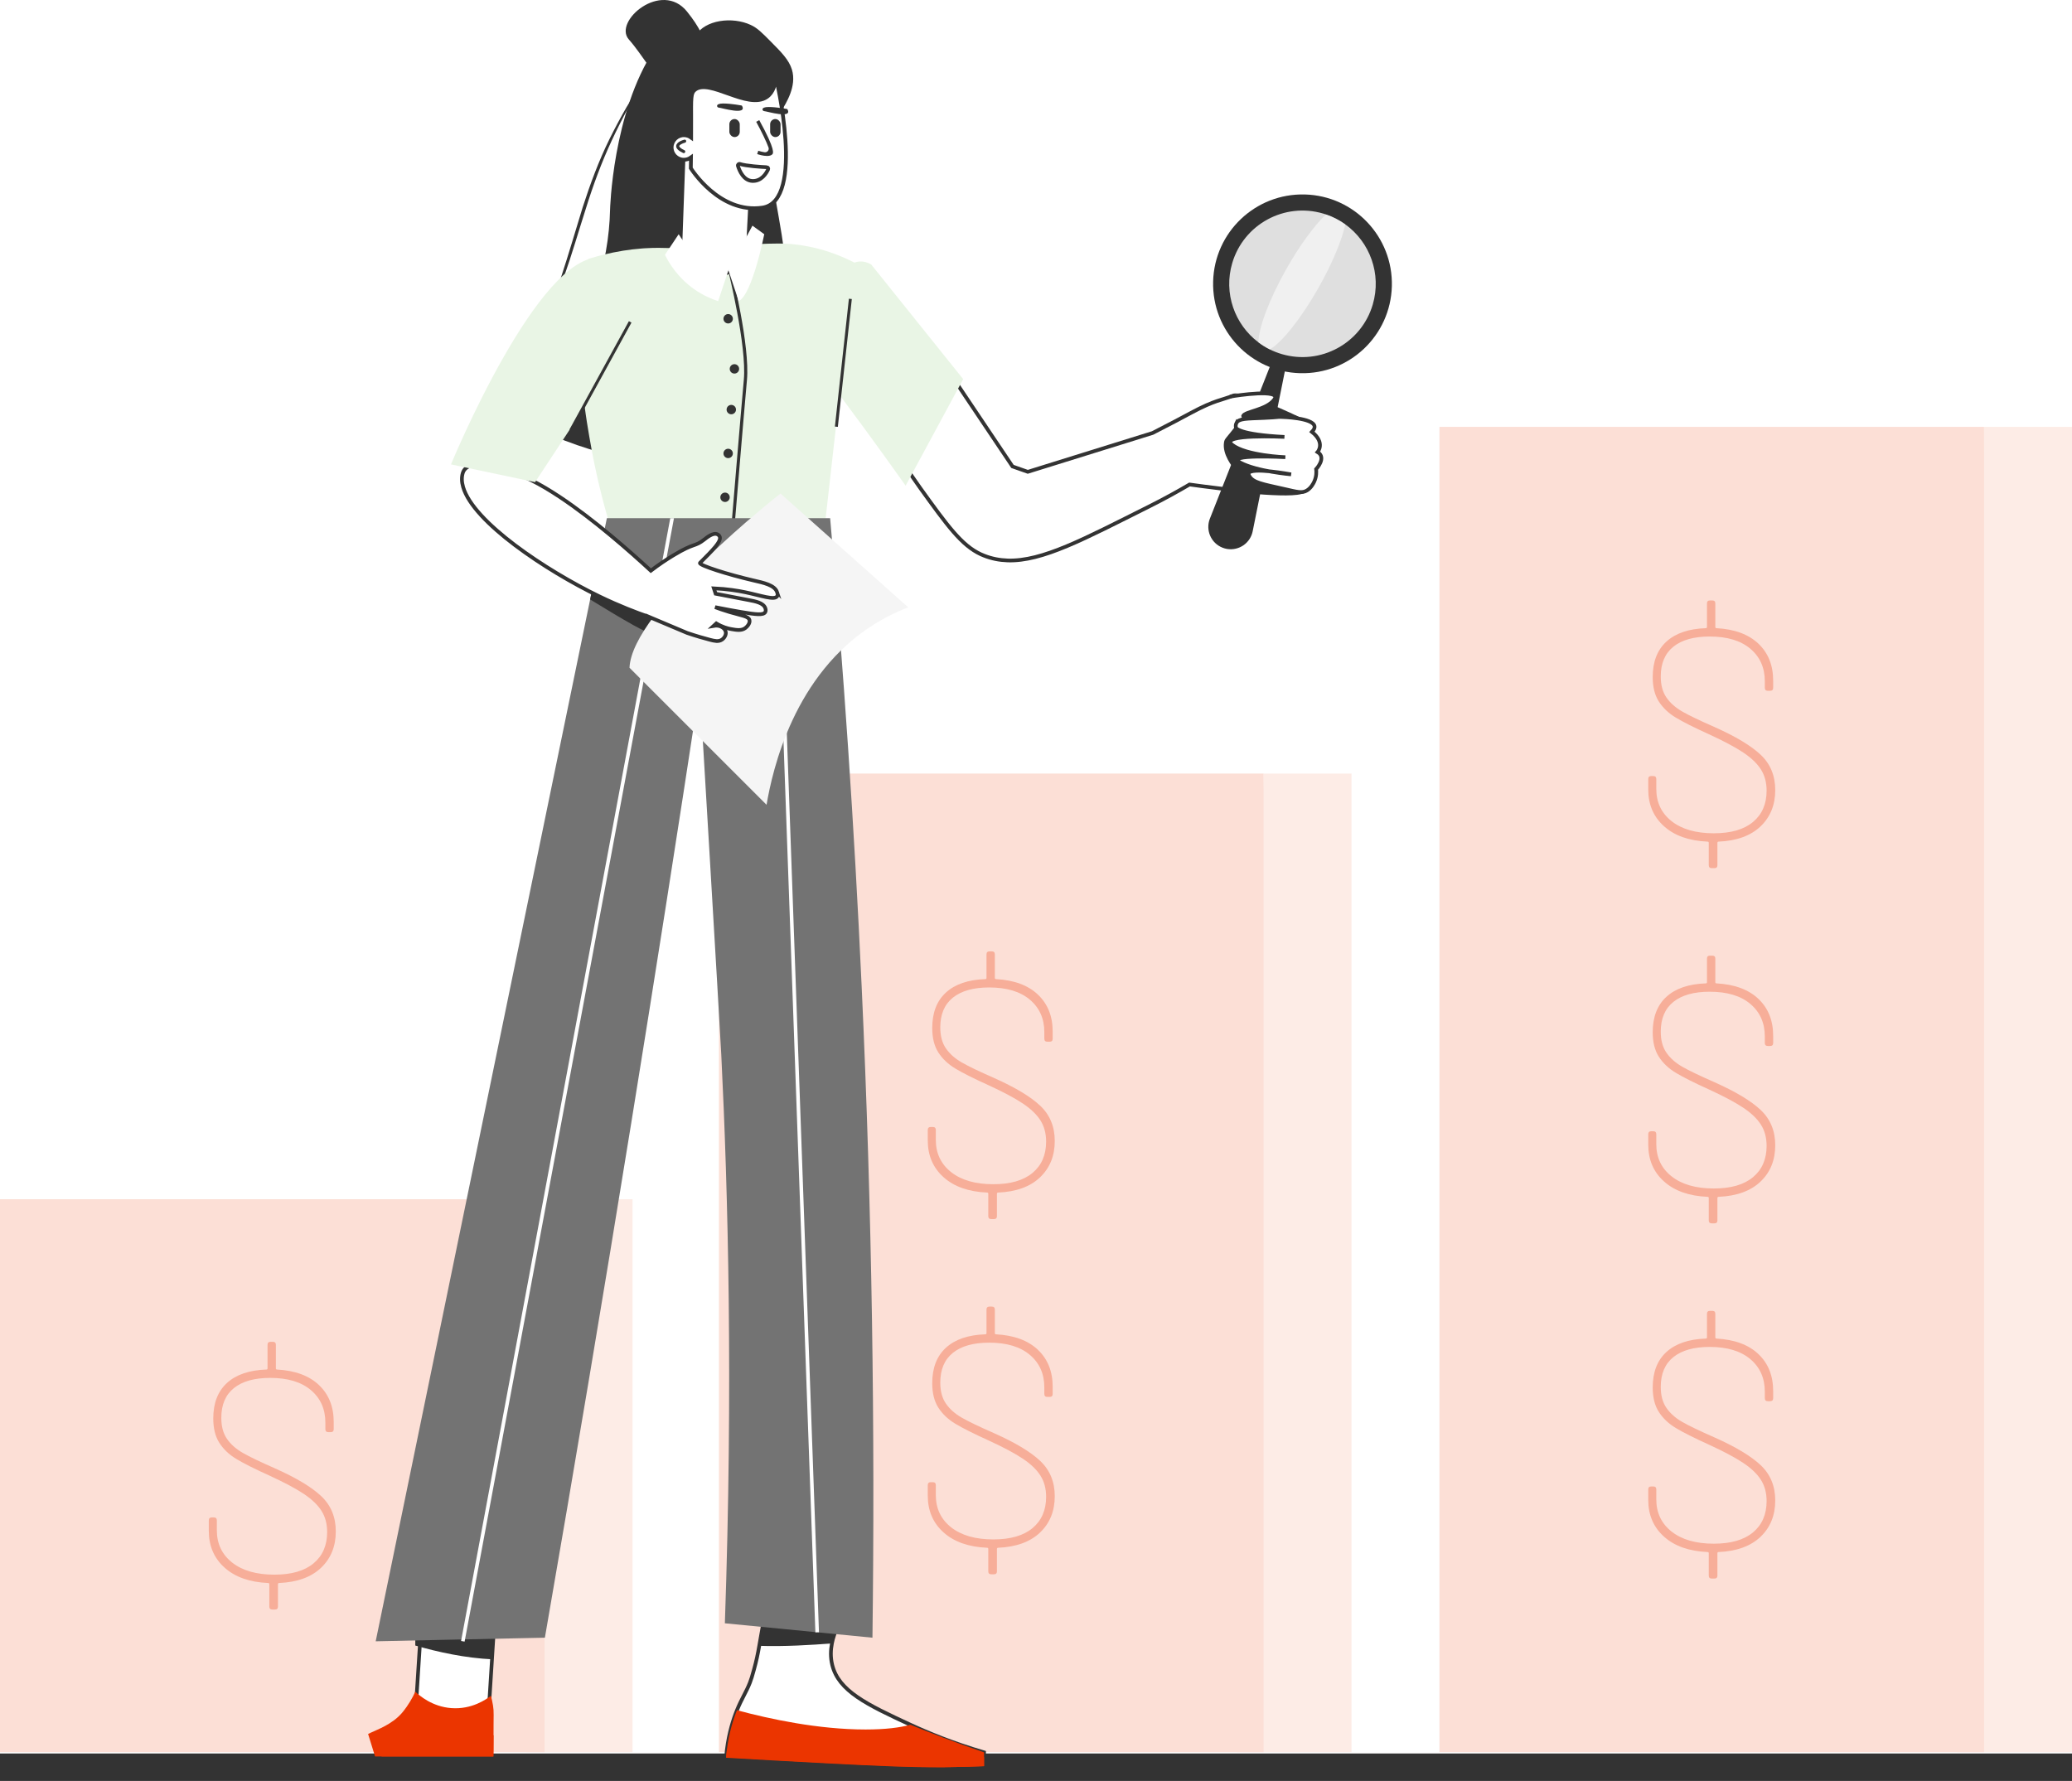 <svg xmlns="http://www.w3.org/2000/svg" xmlns:xlink="http://www.w3.org/1999/xlink" id="b" width="559.968" height="481.338" viewBox="0 0 559.968 481.338"><defs><clipPath id="e"><path d="m190.197,14.573s2.362-2.908-4.53-11.451c-6.893-8.543-19.997,2.629-15.74,7.514,4.257,4.885,6.285,9.748,8.176,8.959,1.891-.789,12.093-5.022,12.093-5.022Z" style="fill:#333;"></path></clipPath><clipPath id="f"><path d="m174.698,20.691c-1.904,2.67-3.671,5.438-5.362,8.255-1.644,2.842-3.188,5.744-4.646,8.693-2.903,5.902-5.194,12.116-7.208,18.354-1.936,6.27-3.751,12.554-5.793,18.746-1.007,3.1-2.122,6.164-3.486,9.11-1.334,2.943-2.896,5.862-5.293,8.103l.059.072c2.504-2.157,4.207-5.046,5.671-7.959,1.455-2.938,2.641-5.999,3.727-9.087,2.182-6.177,3.995-12.472,5.997-18.703,1.945-6.249,4.211-12.399,6.98-18.331,2.77-5.926,5.872-11.709,9.429-17.201l-.077-.052Z" style="fill:#333;"></path></clipPath><clipPath id="g"><path d="m211.235,29.922c1.126-1.98,4.171-6.548,2.782-11.128-.8-2.639-2.922-4.749-5.676-7.53-2.439-2.463-3.659-3.694-5.452-4.526-5.014-2.326-12.311-1.352-14.838,2.782-.638,1.045-.848,2.088-.927,2.782-.235-.407-1.55-2.601-3.709-2.782-1.409-.118-2.576.671-4.102,1.703,0,0-1.593.807-2.39,2.007-11.445,17.252-12.056,43.586-12.056,43.586-.311,13.413-4.57,32.844-23.184,57.496,20.233,9.893,35.653,11.605,46.368,11.128,5.946-.265,25.039-1.855,25.039-1.855,1.374-30.158-.028-48.564-1.855-60.278-1.914-12.269-5.352-23.974,0-33.385Z" style="fill:#333;"></path></clipPath></defs><g id="c"><polygon points="170.951 324.11 170.951 473.548 142.319 473.548 147.182 324.11 170.951 324.11" style="fill:#fdece6;"></polygon><rect y="324.11" width="147.182" height="149.437" style="fill:#fcdfd6;"></rect><polygon points="365.254 209.065 365.254 473.548 334.3 473.548 341.486 209.065 365.254 209.065" style="fill:#fdece6;"></polygon><rect x="194.304" y="209.065" width="147.182" height="264.483" style="fill:#fcdfd6;"></rect><polygon points="559.968 115.371 559.968 473.548 529.014 473.548 536.2 115.371 559.968 115.371" style="fill:#fdece6;"></polygon><rect x="389.018" y="115.371" width="147.182" height="358.177" style="fill:#fcdfd6;"></rect><rect y="473.91" width="559.968" height="7.428" style="fill:#333;"></rect><g id="d"><path d="m350.798,113.099s-3.798-1.834-7.903-3.517c-4.044-1.657-8.373-3.168-9.665-2.641-2.903,1.185-4.874,1.149-11.272,4.599-2.469,1.331-6.033,3.226-10.471,5.484-11.231,3.498-22.469,6.994-33.695,10.487-.009.003-.018.006-.027.008l-4.136-1.455c-7.27-10.837-14.543-21.667-21.814-32.502-.782-1.165-2.479-1.212-3.324-.091l-12.458,16.53c2.579,5.662,6.607,13.498,12.643,21.867,7.34,10.187,11.189,15.54,16.44,17.957.275.125.547.24.829.349,2.062.814,4.169,1.225,6.371,1.299,9.388.294,20.572-5.747,38.29-14.616,3.982-1.992,7.6-3.993,10.866-5.911,3.777.53,12.746,1.728,20.115,2.23,5.82.392,10.636.349,11.121-.805,1.283-3.053-1.911-19.273-1.911-19.273Z" style="fill:#fff; stroke:#333; stroke-miterlimit:10;"></path><path d="m333.979,127.371c.126.157.669.827,1.568,1.691,2.241,2.155,4.492,3.403,6.041,4.116,5.819.392,10.636.348,11.121-.805,1.283-3.052-1.911-19.273-1.911-19.273,0,0-3.798-1.834-7.903-3.517-.799-.449-2.003-.946-3.304-.685-1.74.349-2.356,1.792-5.265,5.688-2.985,3.999-3.354,3.842-3.531,4.981-.499,3.221,2.138,6.502,3.184,7.804Z" style="fill:#333;"></path><circle cx="352.004" cy="76.709" r="24.159" transform="translate(266.145 426.594) rotate(-88.506)" style="fill:#333;"></circle><path d="m340.105,92.533c.945.722,1.97,1.354,3.06,1.897,1.025.511,2.102.932,3.232,1.268,10.485,3.092,21.497-2.894,24.595-13.379,2.444-8.292-.788-16.908-7.428-21.686-1.56-1.122-3.314-2.033-5.225-2.678-.237-.081-.481-.156-.726-.232-10.491-3.099-21.497,2.895-24.595,13.379-2.408,8.146.671,16.612,7.087,21.431Z" style="fill:#dfdfdf;"></path><g style="opacity:.53;"><path d="m340.105,92.533c.945.722,1.97,1.354,3.06,1.897,3.228-1.818,8.469-8.323,13.219-16.739,3.735-6.615,6.307-12.882,7.181-17.058-1.56-1.122-3.314-2.033-5.225-2.678-3.1,2.948-7.056,8.299-10.723,14.79-4.675,8.28-7.522,16.009-7.511,19.788Z" style="fill:#fff;"></path></g><path d="m343.547,98.178l-16.569,41.99c-1.227,3.11.299,6.625,3.409,7.853,3.11,1.227,6.625-.299,7.853-3.409.13-.328.234-.694.304-1.028l8.899-44.254c.222-1.104-.493-2.179-1.597-2.401-.983-.198-1.944.349-2.299,1.251Z" style="fill:#333;"></path><path d="m334.157,114.315c-.178.345-.268.846-.113,1.32,0,0,.592,1.814,13.083,2.448,0,0-17.871-.864-14.138,2.114,3.733,2.978,14.383,3.369,14.383,3.369,0,0-16.588-.899-12.139,1.475,4.449,2.374,13.687,3.165,13.687,3.165,0,0-10.921-2.044-11.47-.255-.046.15-.018.316.14.615,1.013,1.908,3.611,2.25,9.465,3.584,3.609.822,4.845,1.199,6.144.41,1.18-.717,1.802-2.027,1.944-2.326.702-1.48.617-2.847.544-3.443,0,0,2.921-3.073.395-4.619,0,0,2.205-2.47-1.528-5.448.679-.704.763-1.202.703-1.534-.411-2.274-8.626-2.491-8.998-2.499-1.339-.028-.568.083-4.675.265-4.659.206-6.787.114-7.427,1.359Z" style="fill:#fff; stroke:#333; stroke-miterlimit:10;"></path><path d="m333.23,106.941c.83-1.226,13.21-1.899,11.183.975-2.026,2.874-7.937,3.263-8.45,4.484-.513,1.221-4.627-2.664-2.733-5.459Z" style="fill:#fff;"></path><path d="m332.641,107.17c1.477-.305,13.799-2.128,11.772.746-2.026,2.874-7.937,3.263-8.45,4.484" style="fill:none; stroke:#333; stroke-linecap:round; stroke-miterlimit:10;"></path><path d="m190.197,14.573s2.362-2.908-4.53-11.451c-6.893-8.543-19.997,2.629-15.74,7.514,4.257,4.885,6.285,9.748,8.176,8.959,1.891-.789,12.093-5.022,12.093-5.022Z" style="fill:#333;"></path><g style="clip-path:url(#e);"><image width="109" height="165" transform="translate(128.193 -67.314)"></image></g><path d="m174.698,20.691c-1.904,2.67-3.671,5.438-5.362,8.255-1.644,2.842-3.188,5.744-4.646,8.693-2.903,5.902-5.194,12.116-7.208,18.354-1.936,6.27-3.751,12.554-5.793,18.746-1.007,3.1-2.122,6.164-3.486,9.11-1.334,2.943-2.896,5.862-5.293,8.103l.059.072c2.504-2.157,4.207-5.046,5.671-7.959,1.455-2.938,2.641-5.999,3.727-9.087,2.182-6.177,3.995-12.472,5.997-18.703,1.945-6.249,4.211-12.399,6.98-18.331,2.77-5.926,5.872-11.709,9.429-17.201l-.077-.052Z" style="fill:#333;"></path><g style="clip-path:url(#f);"><image width="147" height="326" transform="translate(52.193 -32.314)"></image></g><path d="m211.235,29.922c1.126-1.98,4.171-6.548,2.782-11.128-.8-2.639-2.922-4.749-5.676-7.53-2.439-2.463-3.659-3.694-5.452-4.526-5.014-2.326-12.311-1.352-14.838,2.782-.638,1.045-.848,2.088-.927,2.782-.235-.407-1.55-2.601-3.709-2.782-1.409-.118-2.576.671-4.102,1.703,0,0-1.593.807-2.39,2.007-11.445,17.252-12.056,43.586-12.056,43.586-.311,13.413-4.57,32.844-23.184,57.496,20.233,9.893,35.653,11.605,46.368,11.128,5.946-.265,25.039-1.855,25.039-1.855,1.374-30.158-.028-48.564-1.855-60.278-1.914-12.269-5.352-23.974,0-33.385Z" style="fill:#333;"></path><g style="clip-path:url(#g);"><image width="90" height="257" transform="translate(140.193 -129.314)"></image></g><path d="m125.572,126.942c5.696,1.422,11.401,2.844,17.106,4.274.33-.457.66-.923.99-1.388.347-.474.686-.956,1.016-1.447,3.022-4.317,6.103-9.108,9.116-14.381,4.435-7.77,7.906-15.151,10.648-21.829.66-6.45,1.312-12.908,1.972-19.358-2.531.212-6.23.846-10.073,2.886-7.914,4.207-11.19,11.621-14.533,18.808-3.419,7.33-8.397,17.623-15.396,30.844-.262.482-.516.973-.787,1.473-.017.042-.042.076-.059.118Z" style="fill:#fca67d;"></path><path d="m156.81,91.303c-.078,7.793.613,14.729,1.488,20.702.088.681.195,1.352.302,2.014.428,2.744.885,5.263,1.304,7.549.126.671.263,1.381.399,2.111.127.613.253,1.245.379,1.897,1.099,5.331,2.695,11.908,5.059,19.341,12.453-1.061,24.896-2.111,37.348-3.162.73-.068,1.45-.126,2.179-.185,3.969-.341,7.929-.671,11.898-1.012.7-.058,1.391-.117,2.092-.175,1.294-.107,2.588-.224,3.882-.331.788-7.005,1.586-14.009,2.364-21.014.029-.195.049-.389.068-.584.136-1.148.263-2.306.389-3.454.107-.963.224-1.936.331-2.899.438-3.93.885-7.871,1.323-11.801.078-.642.146-1.284.224-1.926.934-8.337,1.878-16.685,2.821-25.022.088-.788.175-1.586.263-2.374-1.887-.963-3.687-1.741-5.39-2.374-.973-.36-1.917-.671-2.821-.944-1.372-.409-2.656-.73-3.833-.963-.681-.146-1.333-.263-1.936-.36-.564-.087-1.09-.165-1.586-.224-3.395-.409-6.275-.341-11.159-.117-.769.029-1.586.078-2.461.117-.156.01-.321.02-.467.02-3.833.204-5.419.467-7.423.671-.827.078-1.722.156-2.87.204-.564.039-1.187.058-1.887.078-6.849.185-9.515-.302-14.593,0-.263.019-.535.029-.817.049-.856.068-1.8.156-2.812.272-1.557.185-3.298.457-5.205.846-.944.195-1.936.418-2.957.671-1.206.311-2.471.671-3.775,1.08-.253,1.294-.623,3.327-.973,5.837-.107.769-.204,1.528-.302,2.286-.078.652-.146,1.304-.214,1.946-.331,3.181-.525,6.256-.594,9.213-.029.681-.039,1.352-.039,2.014Z" style="fill:#e9f5e5;"></path><path d="m198.515,142.213c.025-.302,2.516-30.314,3.353-39.517.842-9.275-4.035-28.934-4.244-29.766l-.82.206c.05.202,5.051,20.351,4.221,29.484-.837,9.206-3.327,39.221-3.353,39.523l.844.07Z" style="fill:#333;"></path><path d="m196.22,475.06s5.983.36,14.136.807c4.349.253,9.281.525,14.272.769,13.426.671,20.635,1.012,29.303.983.448,0,.895,0,1.362-.01,4.631-.049,8.386-.175,10.653-.272v-3.726c-8.376-2.461-15.089-5.244-19.895-7.462-11.888-5.506-19.409-9.125-21.14-16.169-.506-2.053-.428-4.047-.078-5.827.302-1.566.817-2.977,1.323-4.125-6.217-2.481-12.433-4.971-18.66-7.462-.564,2.627-.973,4.777-1.236,6.226-.457,2.442-.759,4.31-1.07,6.022-.37,2.121-.749,3.999-1.42,6.411-.477,1.722-.72,2.578-1.099,3.541-1.031,2.636-2.199,4.232-3.502,7.452-.107.282-.234.584-.35.895-1.002,2.695-2.17,6.635-2.588,11.82,0,.039-.01.088-.01.127Z" style="fill:#fff; stroke:#333; stroke-miterlimit:10;"></path><path d="m265.946,473.606v3.731c-2.263.099-6.019.224-10.657.273-.46.013-.908.013-1.355.013-8.556-.037-16.377-.423-29.944-1.119-5.521-.273-10.98-.584-15.78-.87-4.949-.286-9.177-.535-11.975-.696.41-5.186,1.579-9.128,2.587-11.826.112-.311.236-.609.348-.896,8.854,2.388,22.023,5.21,34.756,5.21,5.397,0,9.301-.51,12.124-1.281,5.036,2.064,11.776,4.688,19.896,7.461Z" style="fill:#eb3500;"></path><path d="m256.165,475.123c-.476.013-.939.013-1.402.013-8.965.025-16.426-.311-30.319-.982-5.158-.249-10.265-.522-14.754-.771-6.051-.321-10.929-.597-13.214-.727-.095.735-.18,1.489-.243,2.282,0,.037-.012.087-.012.124,0,0,5.981.361,14.139.808,4.34.249,9.277.522,14.263.771,13.43.672,20.643,1.007,29.31.982.448,0,.895,0,1.355-.013,4.638-.05,8.394-.174,10.657-.273v-2.438c-2.368.088-5.745.183-9.78.225Z" style="fill:#eb3500;"></path><path d="m205.19,444.814c6.547.243,14.359-.234,19.642-.661.302-1.566.817-2.977,1.323-4.125-6.217-2.481-12.433-4.971-18.66-7.462-.564,2.627-.973,4.777-1.236,6.226-.457,2.442-.759,4.31-1.07,6.022Z" style="fill:#333;"></path><path d="m133.782,435.491l-.573,9.079-1.124,17.769c-2.125,1-5.619,2.326-10.123,2.652-4.148.3-7.544-.366-9.729-.973.669-10.503,1.338-21.007,2.007-31.51l19.541,2.983Z" style="fill:#fff; stroke:#333; stroke-miterlimit:10;"></path><path d="m100.082,468.345s1.87,2.321,3.052,6.375h30.204s.053-2.655.044-5.756c-.016-5.616.144-6.204-.145-8.039-.18-1.141-.415-2.048-.573-2.607-1.186.92-5.155,3.752-10.702,3.33-5.152-.392-8.586-3.357-9.729-4.439-.721,1.588-1.817,3.587-3.467,5.583-2.679,3.242-6.84,4.667-8.684,5.554Z" style="fill:#eb3500;"></path><path d="m99.48,468.639s.63,2.027,1.881,6.081h31.974s.056-2.655.047-5.756c-5.257,2.584-16.194,5.604-33.3-.618-.198.091-.395.193-.602.294Z" style="fill:#eb3500;"></path><path d="m112.233,436.4l21.487,2.983-.63,9.079c-7.345-.335-14.76-1.967-20.857-3.729v-8.333Z" style="fill:#333;"></path><path d="m101.533,443.589c7.719-.169,15.439-.33,23.15-.499.33,0,.66-.009.999-.017,7.186-.152,14.381-.305,21.575-.457,8.041-46.325,15.828-92.709,23.344-139.118,6.357-39.206,12.51-78.447,18.486-117.721,0,0,5.417,90.864,5.84,99.235,1.845,37.209,3.208,89.23.973,153.711,8.151.796,16.302,1.583,24.453,2.387.178.017.347.034.516.051h.034c4.96.483,9.92.965,14.88,1.456.719-55.932-.085-114.708-2.92-176.09-2.006-43.625-4.909-85.819-8.515-126.473h-60.342c-1.016,4.943-2.031,9.878-3.047,14.821-.491,2.378-.982,4.765-1.473,7.144-19.324,93.86-38.631,187.712-57.955,281.572Z" style="fill:#737373;"></path><polygon points="209.588 140.054 220.357 441.107 220.357 441.175 220.873 441.156 220.902 441.156 221.33 441.146 210.56 140.054 209.588 140.054" style="fill:#fff;"></polygon><polygon points="124.608 443.5 125.561 443.675 125.678 443.072 182.143 140.054 181.141 140.054 124.686 443.092 124.608 443.5" style="fill:#fff;"></polygon><path d="m189.526,188.483c.069-.071,6.986-7.236,12.566-17.098l-.71-.401c-5.525,9.766-12.372,16.86-12.441,16.931l.585.568Z" style="fill:#233b5b;"></path><path d="m203.516,40.18c-.193,3.783-.386,7.557-.579,11.332-.151,2.881-.303,5.772-.445,8.653-.005.15-.021.309-.026.46-.115,2.13-.22,4.252-.324,6.373-.079,1.396-.608,2.741-1.553,3.832-1.185,1.365-3.12,2.961-5.927,3.401-3.176.497-6.467-.63-8.811-2.919-1.349-1.306-2.047-3.066-1.983-4.853l.968-27.045c.133-3.723,3.53-6.621,7.578-6.476l4.019.144c4.087.146,7.275,3.342,7.082,7.099Z" style="fill:#fff; stroke:#333; stroke-miterlimit:10; stroke-width:1.01px;"></path><path d="m209.682,20.826c-.139,1.881-.664,4.142-2.437,5.376-5.157,3.59-15.584-5.189-19.497-1.889-1.06.894-.974,2.111-.959,8.345.003,1.607,0,3.109-.005,4.521-.518-.38-1.151-.614-1.841-.639-1.831-.065-3.369,1.366-3.435,3.197s1.366,3.369,3.197,3.435c.759.027,1.46-.213,2.034-.623-.014,1.094-.028,2.077-.042,2.907,0,0,7.697,12.449,19.393,10.655,11.697-1.794,3.59-35.286,3.59-35.286Z" style="fill:#fff; stroke:#333; stroke-miterlimit:10; stroke-width:1.025px;"></path><path d="m184.77,41.385c-.055-.002-.109-.015-.161-.04-1.32-.619-1.93-1.254-1.863-1.942.102-1.068,1.844-1.561,2.191-1.649.229-.055.448.08.504.3.056.222-.079.447-.3.504-.719.183-1.539.606-1.57.923-.007.073.027.473,1.39,1.112.208.097.296.344.2.551-.073.155-.229.245-.391.239Z" style="fill:#333;"></path><path d="m159.488,162.017c4.258,2.624,8.38,5.087,11.401,6.78.152.076.296.161.44.245,2.251,1.236,3.826,1.989,4.274,1.947.034,0,.076-.017.119,0,.804-.059,2.565.102,4.638.347.152.017.288.034.44.059.94.102,1.947.237,2.937.364l2.912-1.168.728-.288-6.467-3.775-.44-.254-4.638-2.709-4.334-2.522-.423-.254-4.875-2.844-5.239-3.073c-.491,2.378-.982,4.765-1.473,7.144Z" style="fill:#333;"></path><path d="m207.227,45.191c-1.505-.073-5.506-.315-7.281-.878-.32-.102-.618.201-.518.521.438,1.405,1.563,3.989,3.922,4.074,2.456.088,3.752-2.071,4.237-3.127.124-.27-.063-.576-.36-.591Z" style="fill:none; stroke:#333; stroke-miterlimit:10;"></path><path d="m125.157,131.614l26.07,2.658c-2.59-1.71-5.138-3.242-7.559-4.444.347-.474.686-.956,1.016-1.447-2.556-.432-5.349-.906-8.193-1.38-2.742-.449-5.519-.906-8.177-1.346-.643-.101-1.278-.203-1.896-.305-.262.482-.516.973-.787,1.473-.025.025-.051.059-.076.085,0,0-.33.389-.491.94-.347,1.168-.296,2.429.093,3.767Z" style="fill:#cd7d6c;"></path><path d="m219.047,96.369c.947,1.237,1.893,2.478,2.838,3.723,7.892,10.396,15.51,20.79,22.864,31.17,5.185-9.598,10.37-19.197,15.554-28.795l-24.859-30.989c-10.915-6.166-16.398,24.89-16.398,24.89Z" style="fill:#e9f5e5;"></path><path d="m196.861,73.044l6.491-12.056,3.19,2.318s-3.19,16.229-6.9,18.083l-2.782-8.346Z" style="fill:#fff;"></path><path d="m196.861,73.044l-2.782,8.346c-1.792-.583-4.103-1.561-6.491-3.246-4.454-3.142-6.786-7.059-7.883-9.274,1.237-1.855,2.473-3.709,3.709-5.564.818,1.323,1.974,2.88,3.587,4.397,3.627,3.411,7.6,4.768,9.86,5.34Z" style="fill:#fff;"></path><path d="m195.52,86.152c0,.701.568,1.27,1.27,1.27s1.27-.568,1.27-1.27-.568-1.27-1.27-1.27-1.27.568-1.27,1.27Z" style="fill:#333;"></path><path d="m197.213,99.695c0,.701.568,1.27,1.27,1.27s1.27-.568,1.27-1.27-.568-1.27-1.27-1.27-1.27.568-1.27,1.27Z" style="fill:#333;"></path><circle cx="197.636" cy="110.699" r="1.27" style="fill:#333;"></circle><path d="m195.52,122.549c0,.701.568,1.27,1.27,1.27s1.27-.568,1.27-1.27-.568-1.27-1.27-1.27-1.27.568-1.27,1.27Z" style="fill:#333;"></path><path d="m194.674,134.399c0,.701.568,1.27,1.27,1.27s1.27-.568,1.27-1.27-.568-1.27-1.27-1.27-1.27.568-1.27,1.27Z" style="fill:#333;"></path><path d="m245.459,164.15c-11.509-10.254-23.018-20.507-34.527-30.761,0,0-40.177,31.388-40.805,47.082,12.346,12.346,24.692,24.692,37.038,37.038,1.62-9.487,7.364-35.225,29.101-48.796,2.651-1.655,5.7-3.229,9.193-4.564Z" style="fill:#f5f5f5;"></path><path d="m210.032,160.082c-.639-1.969-3.729-2.586-6.415-3.208-7.037-1.629-14.569-4.054-14.461-4.701.005-.029.025-.047.04-.062,3.574-3.57,5.714-5.742,5.341-6.99-.138-.461-.584-.679-.66-.715-1.132-.553-2.854.871-3.515,1.388-2.72,2.134-2.473.722-8.422,4.321-1.803,1.09-3.859,2.456-6.049,4.129-5.7-5.257-15.409-13.827-24.665-19.972-2.59-1.71-5.138-3.242-7.559-4.444-1.456-.736-2.861-1.346-4.198-1.82-.779-.271-1.811-.643-2.979-1.007-2.59-.804-5.798-1.6-8.176-1.346-1.134.119-2.082.474-2.683,1.168-.025.025-.051.06-.076.085,0,0-.33.389-.491.939-.347,1.168-.296,2.429.093,3.767,2.734,9.531,22.447,22.6,36.76,29.54,5.612,2.717,10.292,4.452,12.832,5.341.007-.014.014-.027.021-.041l10.925,4.608c2.442.828,4.533,1.424,6.161,1.849,1.258.328,2.312.573,3.208,0,.681-.436,1.234-1.321,1.069-2.139-.211-1.049-1.593-1.929-3.265-1.624.239-.22.477-.44.715-.66,1.654.999,3.131,1.379,4.068,1.543,1.452.254,2.775.486,3.827-.329.539-.417,1.292-1.332,1.069-2.139-.281-1.015-1.906-1.124-5.346-2.138-1.678-.495-3.036-.983-3.949-1.33,2.849.577,5.28,1.013,7.156,1.33,3.907.661,5.915.894,6.415,0,.23-.412.055-.912,0-1.069-.501-1.427-2.705-1.84-4.277-2.138-2.912-.551-5.797-1.11-9.146-1.754-.159-.484-.318-.969-.477-1.454,3.621.163,6.526.645,8.553,1.069,4.301.901,7.839,2.215,8.553,1.069.229-.366.076-.835,0-1.069Z" style="fill:#fff; stroke:#333; stroke-miterlimit:10;"></path><path d="m121.881,125.511l22.727,4.799,9.353-14.195,4.765-7.245,6.323-9.598s14.389-27.932-2.539-29.625c-16.928-1.693-40.628,55.864-40.628,55.864Z" style="fill:#e9f5e5;"></path><rect x="145.585" y="101.236" width="33.39" height=".795" transform="translate(-4.871 195.039) rotate(-61.255)" style="fill:#333;"></rect><rect x="210.545" y="97.655" width="34.758" height=".795" transform="translate(105.672 313.964) rotate(-83.758)" style="fill:#333;"></rect><path d="m200.489,28.533s-2.817-.563-5.071-.563-1.69,1.127-1.127,1.127,7.888,2.254,6.198-.563Z" style="fill:#333;"></path><path d="m212.766,29.478s-2.817-.563-5.071-.563-1.69,1.127-1.127,1.127,7.888,2.254,6.198-.563Z" style="fill:#333;"></path><path d="m207.294,42.15c-1.021,0-2.197-.354-2.665-.51l.298-.896c.552.183,1.165.328,1.705.404.729.102,1.314-.599,1.062-1.291-.597-1.641-1.975-4.47-3.331-6.937l.828-.455c4.537,8.257,3.768,9.011,3.516,9.259-.323.316-.845.427-1.414.427Z" style="fill:#333;"></path><rect x="197.11" y="32.17" width="2.814" height="4.875" rx="1.407" ry="1.407" style="fill:#333;"></rect><rect x="208.135" y="32.17" width="2.814" height="4.875" rx="1.407" ry="1.407" style="fill:#333;"></rect></g><path d="m86.765,423.727c-2.659,2.525-6.434,3.895-11.32,4.109-.216,0-.322.107-.322.322v6.043c0,.536-.27.806-.806.806h-.726c-.538,0-.806-.27-.806-.806v-6.043c0-.215-.108-.322-.322-.322-4.996-.215-8.918-1.598-11.764-4.149-2.849-2.551-4.271-5.868-4.271-9.951v-2.82c0-.536.268-.806.806-.806h.563c.536,0,.806.27.806.806v2.659c0,3.653,1.383,6.566,4.149,8.742s6.567,3.264,11.402,3.264c4.619,0,8.15-1.02,10.595-3.062,2.444-2.04,3.667-4.86,3.667-8.46,0-2.202-.512-4.109-1.531-5.721-1.021-1.611-2.619-3.143-4.794-4.593-2.176-1.45-5.252-3.088-9.227-4.915-4.028-1.825-7.023-3.33-8.983-4.513-1.962-1.181-3.493-2.631-4.593-4.351-1.102-1.719-1.652-3.921-1.652-6.607,0-4.136,1.235-7.332,3.707-9.588,2.47-2.257,6.015-3.465,10.636-3.626.214,0,.322-.107.322-.322v-6.366c0-.536.268-.806.806-.806h.645c.536,0,.806.27.806.806v6.366c0,.215.107.322.322.322,4.888.27,8.662,1.665,11.321,4.189,2.658,2.525,3.988,5.855,3.988,9.991v1.934c0,.538-.27.807-.806.807h-.645c-.538,0-.806-.269-.806-.807v-1.772c0-3.652-1.304-6.579-3.908-8.782-2.606-2.202-6.272-3.304-10.999-3.304-4.244,0-7.507.914-9.789,2.739-2.284,1.827-3.425,4.513-3.425,8.058,0,2.311.51,4.204,1.531,5.681,1.02,1.479,2.443,2.739,4.271,3.787,1.825,1.048,4.699,2.431,8.621,4.149,5.802,2.578,10.004,5.104,12.61,7.574,2.604,2.472,3.907,5.641,3.907,9.508,0,4.028-1.329,7.306-3.988,9.83Z" style="fill:#f7ae99;"></path><path d="m281.069,318.204c-2.659,2.525-6.434,3.895-11.32,4.109-.216,0-.322.107-.322.322v6.043c0,.536-.27.806-.806.806h-.726c-.538,0-.806-.27-.806-.806v-6.043c0-.215-.108-.322-.322-.322-4.996-.215-8.918-1.598-11.764-4.149-2.849-2.551-4.271-5.868-4.271-9.951v-2.82c0-.536.268-.806.806-.806h.563c.536,0,.806.27.806.806v2.659c0,3.653,1.383,6.566,4.149,8.742s6.567,3.264,11.402,3.264c4.619,0,8.15-1.02,10.595-3.062,2.444-2.04,3.667-4.86,3.667-8.46,0-2.202-.512-4.109-1.531-5.721-1.021-1.611-2.619-3.143-4.794-4.593-2.176-1.45-5.252-3.088-9.227-4.915-4.028-1.825-7.023-3.33-8.983-4.513-1.962-1.181-3.493-2.631-4.593-4.351-1.102-1.719-1.652-3.921-1.652-6.607,0-4.136,1.235-7.332,3.707-9.588,2.47-2.257,6.015-3.465,10.636-3.626.214,0,.322-.107.322-.322v-6.366c0-.536.268-.806.806-.806h.645c.536,0,.806.27.806.806v6.366c0,.215.107.322.322.322,4.888.27,8.662,1.665,11.321,4.189,2.658,2.525,3.988,5.855,3.988,9.991v1.934c0,.538-.27.807-.806.807h-.645c-.538,0-.806-.269-.806-.807v-1.772c0-3.652-1.304-6.579-3.908-8.782-2.606-2.202-6.272-3.304-10.999-3.304-4.244,0-7.507.914-9.789,2.739-2.284,1.827-3.425,4.513-3.425,8.058,0,2.311.51,4.204,1.531,5.681,1.02,1.479,2.443,2.739,4.271,3.787,1.825,1.048,4.699,2.431,8.621,4.149,5.802,2.578,10.004,5.104,12.61,7.574,2.604,2.472,3.907,5.641,3.907,9.508,0,4.028-1.329,7.306-3.988,9.83Z" style="fill:#f7ae99;"></path><path d="m281.069,414.204c-2.659,2.525-6.434,3.895-11.32,4.109-.216,0-.322.107-.322.322v6.043c0,.536-.27.806-.806.806h-.726c-.538,0-.806-.27-.806-.806v-6.043c0-.215-.108-.322-.322-.322-4.996-.215-8.918-1.598-11.764-4.149-2.849-2.551-4.271-5.868-4.271-9.951v-2.82c0-.536.268-.806.806-.806h.563c.536,0,.806.27.806.806v2.659c0,3.653,1.383,6.566,4.149,8.742s6.567,3.264,11.402,3.264c4.619,0,8.15-1.02,10.595-3.062,2.444-2.04,3.667-4.86,3.667-8.46,0-2.202-.512-4.109-1.531-5.721-1.021-1.611-2.619-3.143-4.794-4.593-2.176-1.45-5.252-3.088-9.227-4.915-4.028-1.825-7.023-3.33-8.983-4.513-1.962-1.181-3.493-2.631-4.593-4.351-1.102-1.719-1.652-3.921-1.652-6.607,0-4.136,1.235-7.332,3.707-9.588,2.47-2.257,6.015-3.465,10.636-3.626.214,0,.322-.107.322-.322v-6.366c0-.536.268-.806.806-.806h.645c.536,0,.806.27.806.806v6.366c0,.215.107.322.322.322,4.888.27,8.662,1.665,11.321,4.189,2.658,2.525,3.988,5.855,3.988,9.991v1.934c0,.538-.27.807-.806.807h-.645c-.538,0-.806-.269-.806-.807v-1.772c0-3.652-1.304-6.579-3.908-8.782-2.606-2.202-6.272-3.304-10.999-3.304-4.244,0-7.507.914-9.789,2.739-2.284,1.827-3.425,4.513-3.425,8.058,0,2.311.51,4.204,1.531,5.681,1.02,1.479,2.443,2.739,4.271,3.787,1.825,1.048,4.699,2.431,8.621,4.149,5.802,2.578,10.004,5.104,12.61,7.574,2.604,2.472,3.907,5.641,3.907,9.508,0,4.028-1.329,7.306-3.988,9.83Z" style="fill:#f7ae99;"></path><path d="m475.783,223.357c-2.659,2.525-6.434,3.895-11.32,4.109-.216,0-.322.107-.322.322v6.043c0,.536-.27.806-.806.806h-.726c-.538,0-.806-.27-.806-.806v-6.043c0-.215-.108-.322-.322-.322-4.996-.215-8.918-1.598-11.764-4.149-2.849-2.551-4.271-5.868-4.271-9.951v-2.82c0-.536.268-.806.806-.806h.563c.536,0,.806.27.806.806v2.659c0,3.653,1.383,6.566,4.149,8.742s6.567,3.264,11.402,3.264c4.619,0,8.15-1.02,10.595-3.062,2.444-2.04,3.667-4.86,3.667-8.46,0-2.202-.512-4.109-1.531-5.721-1.021-1.611-2.619-3.143-4.794-4.593-2.176-1.45-5.252-3.088-9.227-4.915-4.028-1.825-7.023-3.33-8.983-4.513-1.962-1.181-3.493-2.631-4.593-4.351-1.102-1.719-1.652-3.921-1.652-6.607,0-4.136,1.235-7.332,3.707-9.588,2.47-2.257,6.015-3.465,10.636-3.626.214,0,.322-.107.322-.322v-6.366c0-.536.268-.806.806-.806h.645c.536,0,.806.27.806.806v6.366c0,.215.107.322.322.322,4.888.27,8.662,1.665,11.321,4.189,2.658,2.525,3.988,5.855,3.988,9.991v1.934c0,.538-.27.807-.806.807h-.645c-.538,0-.806-.269-.806-.807v-1.772c0-3.652-1.304-6.579-3.908-8.782-2.606-2.202-6.272-3.304-10.999-3.304-4.244,0-7.507.914-9.789,2.739-2.284,1.827-3.425,4.513-3.425,8.058,0,2.311.51,4.204,1.531,5.681,1.02,1.479,2.443,2.739,4.271,3.787,1.825,1.048,4.699,2.431,8.621,4.149,5.802,2.578,10.004,5.104,12.61,7.574,2.604,2.472,3.907,5.641,3.907,9.508,0,4.028-1.329,7.306-3.988,9.83Z" style="fill:#f7ae99;"></path><path d="m475.783,319.357c-2.659,2.525-6.434,3.895-11.32,4.109-.216,0-.322.107-.322.322v6.043c0,.536-.27.806-.806.806h-.726c-.538,0-.806-.27-.806-.806v-6.043c0-.215-.108-.322-.322-.322-4.996-.215-8.918-1.598-11.764-4.149-2.849-2.551-4.271-5.868-4.271-9.951v-2.82c0-.536.268-.806.806-.806h.563c.536,0,.806.27.806.806v2.659c0,3.653,1.383,6.566,4.149,8.742s6.567,3.264,11.402,3.264c4.619,0,8.15-1.02,10.595-3.062,2.444-2.04,3.667-4.86,3.667-8.46,0-2.202-.512-4.109-1.531-5.721-1.021-1.611-2.619-3.143-4.794-4.593-2.176-1.45-5.252-3.088-9.227-4.915-4.028-1.825-7.023-3.33-8.983-4.513-1.962-1.181-3.493-2.631-4.593-4.351-1.102-1.719-1.652-3.921-1.652-6.607,0-4.136,1.235-7.332,3.707-9.588,2.47-2.257,6.015-3.465,10.636-3.626.214,0,.322-.107.322-.322v-6.366c0-.536.268-.806.806-.806h.645c.536,0,.806.27.806.806v6.366c0,.215.107.322.322.322,4.888.27,8.662,1.665,11.321,4.189,2.658,2.525,3.988,5.855,3.988,9.991v1.934c0,.538-.27.807-.806.807h-.645c-.538,0-.806-.269-.806-.807v-1.772c0-3.652-1.304-6.579-3.908-8.782-2.606-2.202-6.272-3.304-10.999-3.304-4.244,0-7.507.914-9.789,2.739-2.284,1.827-3.425,4.513-3.425,8.058,0,2.311.51,4.204,1.531,5.681,1.02,1.479,2.443,2.739,4.271,3.787,1.825,1.048,4.699,2.431,8.621,4.149,5.802,2.578,10.004,5.104,12.61,7.574,2.604,2.472,3.907,5.641,3.907,9.508,0,4.028-1.329,7.306-3.988,9.83Z" style="fill:#f7ae99;"></path><path d="m475.783,415.357c-2.659,2.525-6.434,3.895-11.32,4.109-.216,0-.322.107-.322.322v6.043c0,.536-.27.806-.806.806h-.726c-.538,0-.806-.27-.806-.806v-6.043c0-.215-.108-.322-.322-.322-4.996-.215-8.918-1.598-11.764-4.149-2.849-2.551-4.271-5.868-4.271-9.951v-2.82c0-.536.268-.806.806-.806h.563c.536,0,.806.27.806.806v2.659c0,3.653,1.383,6.566,4.149,8.742s6.567,3.264,11.402,3.264c4.619,0,8.15-1.02,10.595-3.062,2.444-2.04,3.667-4.86,3.667-8.46,0-2.202-.512-4.109-1.531-5.721-1.021-1.611-2.619-3.143-4.794-4.593-2.176-1.45-5.252-3.088-9.227-4.915-4.028-1.825-7.023-3.33-8.983-4.513-1.962-1.181-3.493-2.631-4.593-4.351-1.102-1.719-1.652-3.921-1.652-6.607,0-4.136,1.235-7.332,3.707-9.588,2.47-2.257,6.015-3.465,10.636-3.626.214,0,.322-.107.322-.322v-6.366c0-.536.268-.806.806-.806h.645c.536,0,.806.27.806.806v6.366c0,.215.107.322.322.322,4.888.27,8.662,1.665,11.321,4.189,2.658,2.525,3.988,5.855,3.988,9.991v1.934c0,.538-.27.807-.806.807h-.645c-.538,0-.806-.269-.806-.807v-1.772c0-3.652-1.304-6.579-3.908-8.782-2.606-2.202-6.272-3.304-10.999-3.304-4.244,0-7.507.914-9.789,2.739-2.284,1.827-3.425,4.513-3.425,8.058,0,2.311.51,4.204,1.531,5.681,1.02,1.479,2.443,2.739,4.271,3.787,1.825,1.048,4.699,2.431,8.621,4.149,5.802,2.578,10.004,5.104,12.61,7.574,2.604,2.472,3.907,5.641,3.907,9.508,0,4.028-1.329,7.306-3.988,9.83Z" style="fill:#f7ae99;"></path></g></svg>